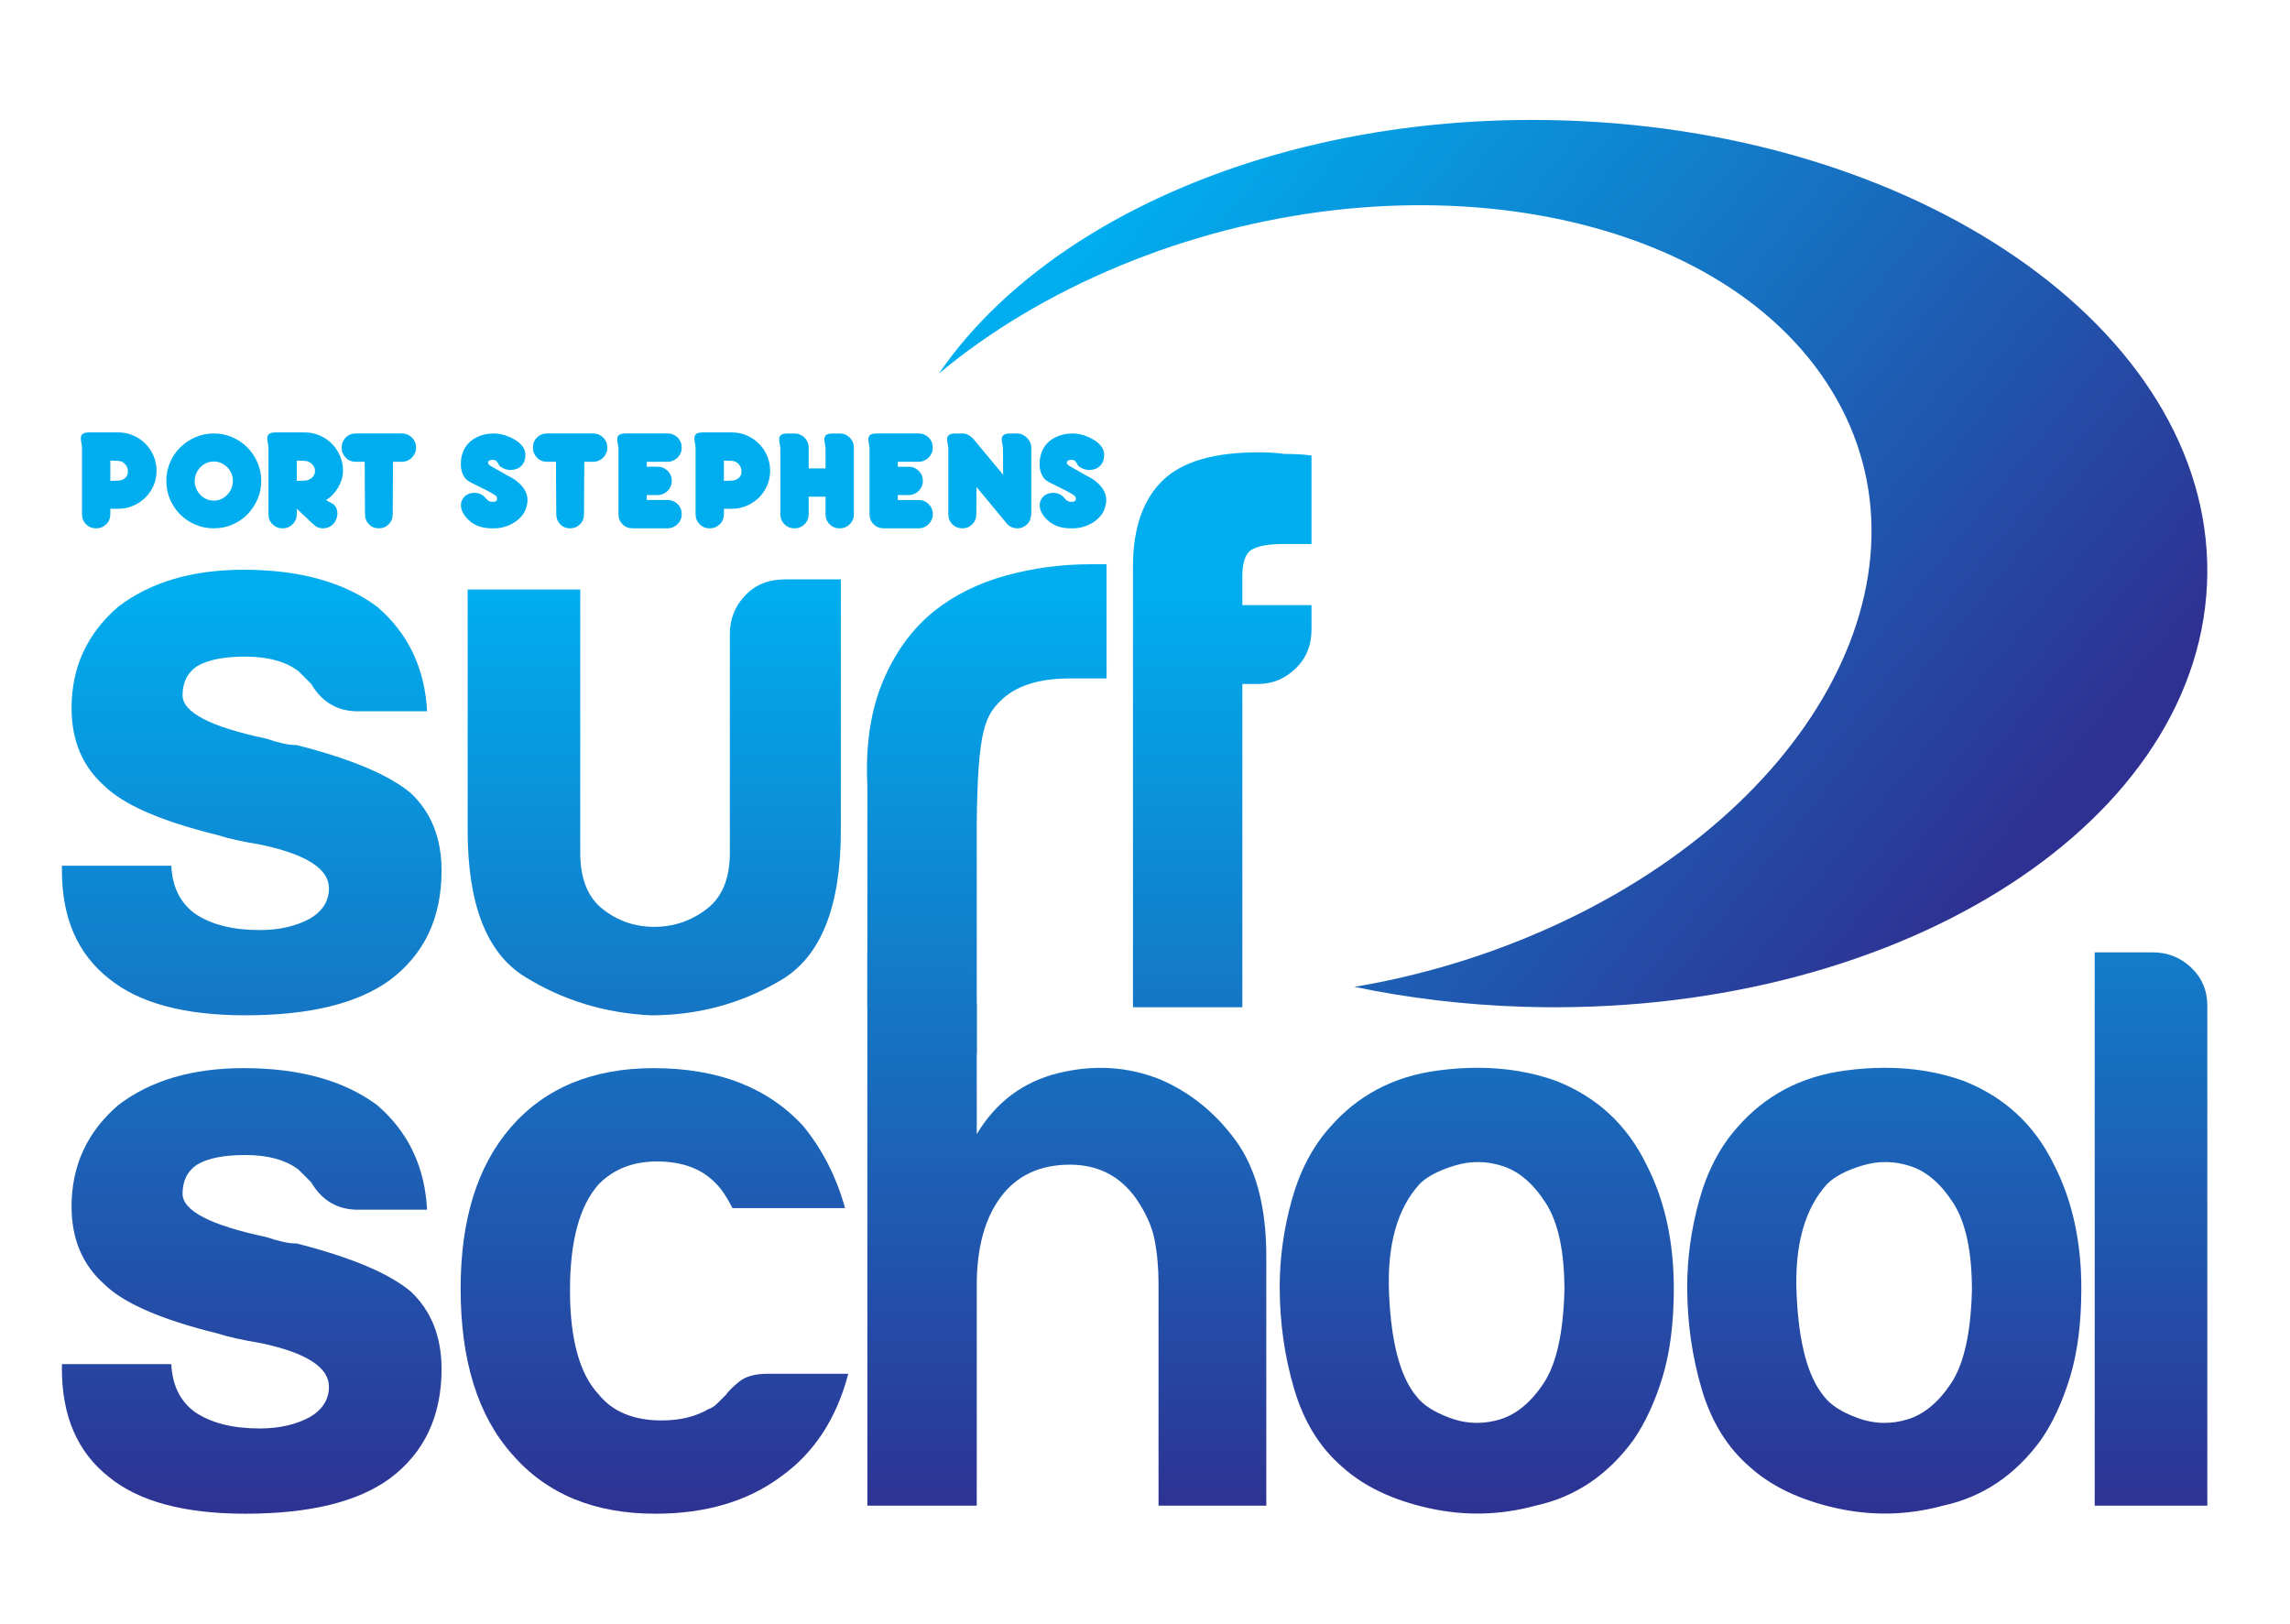 <?xml version="1.0" encoding="utf-8"?>
<!-- Generator: Adobe Illustrator 16.0.0, SVG Export Plug-In . SVG Version: 6.00 Build 0)  -->
<!DOCTYPE svg PUBLIC "-//W3C//DTD SVG 1.1//EN" "http://www.w3.org/Graphics/SVG/1.1/DTD/svg11.dtd">
<svg version="1.1" id="Layer_1" xmlns="http://www.w3.org/2000/svg" xmlns:xlink="http://www.w3.org/1999/xlink" x="0px" y="0px"
	 width="275px" height="195px" viewBox="0 0 275 195" enable-background="new 0 0 275 195" xml:space="preserve">
<g>
	<defs>
		<path id="SVGID_1_" d="M112.753,44.856c6.025-5.021,13.308-9.44,21.665-12.91c33.665-13.982,71.967-7.284,85.542,14.96
			c13.577,22.242-2.71,51.607-36.376,65.588c-6.87,2.852-13.932,4.844-20.938,6.019c6.429,1.343,13.202,2.168,20.215,2.39
			c44.005,1.403,80.793-21.288,82.17-50.681s-33.183-54.356-77.187-55.757c-1.295-0.042-2.584-0.062-3.864-0.062
			C152.462,14.401,125.163,26.751,112.753,44.856"/>
	</defs>
	<clipPath id="SVGID_2_">
		<use xlink:href="#SVGID_1_"  overflow="visible"/>
	</clipPath>
	
		<linearGradient id="SVGID_3_" gradientUnits="userSpaceOnUse" x1="-285.255" y1="399.285" x2="-284.819" y2="399.285" gradientTransform="matrix(279.152 217.738 217.738 -279.152 -7193.32 173583.859)">
		<stop  offset="0" style="stop-color:#00AEEF"/>
		<stop  offset="0.127" style="stop-color:#00AEEF"/>
		<stop  offset="1" style="stop-color:#2E3192"/>
	</linearGradient>
	<polygon clip-path="url(#SVGID_2_)" fill="url(#SVGID_3_)" points="170.875,-60.114 318.736,55.218 208.285,196.82 60.425,81.489 	
		"/>
</g>
<g>
	<defs>
		<path id="SVGID_4_" d="M14.196,72.866c-3.737,3.219-5.602,7.276-5.602,12.169c0,3.862,1.287,6.953,3.864,9.272
			c2.316,2.317,6.888,4.317,13.715,5.988c1.159,0.386,2.897,0.772,5.216,1.159c5.409,1.159,8.113,2.897,8.113,5.216
			c0,1.546-0.774,2.771-2.319,3.669c-1.675,0.903-3.669,1.354-5.988,1.354c-3.22,0-5.794-0.644-7.726-1.932
			c-1.805-1.287-2.771-3.219-2.897-5.794H7.435v0.579c0,5.668,1.866,9.981,5.603,12.941c3.604,2.967,9.079,4.443,16.419,4.443
			c7.727,0,13.523-1.418,17.387-4.25c4.12-3.092,6.182-7.467,6.182-13.135c0-3.864-1.226-6.956-3.671-9.273
			c-2.578-2.188-7.148-4.12-13.715-5.794c-0.517,0-1.063-0.063-1.643-0.194c-0.579-0.126-1.255-0.32-2.028-0.58
			c-6.698-1.416-10.045-3.153-10.045-5.214c0-1.545,0.579-2.704,1.739-3.478c1.285-0.774,3.218-1.158,5.794-1.158
			c2.705,0,4.831,0.578,6.376,1.738c0.513,0.517,1.028,1.032,1.545,1.545c1.285,2.19,3.153,3.284,5.602,3.284h8.306
			c-0.26-5.149-2.254-9.336-5.988-12.556c-3.994-2.962-9.339-4.443-16.033-4.443C23.083,68.423,18.059,69.904,14.196,72.866"/>
	</defs>
	<clipPath id="SVGID_5_">
		<use xlink:href="#SVGID_4_"  overflow="visible"/>
	</clipPath>
	
		<linearGradient id="SVGID_6_" gradientUnits="userSpaceOnUse" x1="-285.375" y1="400.041" x2="-284.939" y2="400.041" gradientTransform="matrix(0 255.125 255.125 0 -102030.328 72877.039)">
		<stop  offset="0" style="stop-color:#00AEEF"/>
		<stop  offset="1" style="stop-color:#2E3192"/>
	</linearGradient>
	<rect x="7.435" y="68.423" clip-path="url(#SVGID_5_)" fill="url(#SVGID_6_)" width="45.59" height="53.508"/>
</g>
<g>
	<defs>
		<path id="SVGID_7_" d="M94.214,69.582c-1.932,0-3.509,0.645-4.732,1.931c-1.226,1.288-1.835,2.833-1.835,4.636v26.271
			c0,3.091-0.936,5.347-2.802,6.762c-1.868,1.419-3.959,2.124-6.277,2.124c-2.319,0-4.379-0.705-6.182-2.124
			c-1.805-1.415-2.705-3.671-2.705-6.762V70.794H56.159v28.923c0,8.884,2.285,14.747,6.857,17.579
			c4.57,2.833,9.625,4.374,15.165,4.635c5.664,0,10.88-1.417,15.646-4.25c4.764-2.831,7.148-8.818,7.148-17.964V69.582H94.214z"/>
	</defs>
	<clipPath id="SVGID_8_">
		<use xlink:href="#SVGID_7_"  overflow="visible"/>
	</clipPath>
	
		<linearGradient id="SVGID_9_" gradientUnits="userSpaceOnUse" x1="-285.375" y1="399.797" x2="-284.94" y2="399.797" gradientTransform="matrix(0 255.126 255.126 0 -101919.914 72877.273)">
		<stop  offset="0" style="stop-color:#00AEEF"/>
		<stop  offset="1" style="stop-color:#2E3192"/>
	</linearGradient>
	<rect x="56.159" y="69.582" clip-path="url(#SVGID_8_)" fill="url(#SVGID_9_)" width="44.816" height="52.349"/>
</g>
<g>
	<defs>
		<path id="SVGID_10_" d="M131.917,67.763h-0.965c-3.477,0-6.858,0.452-10.141,1.351c-3.283,0.903-6.151,2.318-8.597,4.25
			c-2.578,2.061-4.605,4.798-6.083,8.209c-1.483,3.413-2.222,7.631-1.972,12.729v26.737l13.136,5.522v-27.72
			c0.112-11.201,1.035-12.855,2.838-14.661c1.804-1.801,4.571-2.703,8.309-2.703h4.442V67.763H131.917z"/>
	</defs>
	<clipPath id="SVGID_11_">
		<use xlink:href="#SVGID_10_"  overflow="visible"/>
	</clipPath>
	
		<linearGradient id="SVGID_12_" gradientUnits="userSpaceOnUse" x1="-285.375" y1="399.592" x2="-284.94" y2="399.592" gradientTransform="matrix(0 255.127 255.127 0 -101828.562 72877.562)">
		<stop  offset="0" style="stop-color:#00AEEF"/>
		<stop  offset="1" style="stop-color:#2E3192"/>
	</linearGradient>
	<rect x="103.908" y="67.763" clip-path="url(#SVGID_11_)" fill="url(#SVGID_12_)" width="28.975" height="58.799"/>
</g>
<g>
	<defs>
		<path id="SVGID_13_" d="M139.725,57.605c-2.447,2.317-3.67,5.795-3.67,10.431v52.929h13.136V82.138h1.932
			c1.672,0,3.154-0.61,4.443-1.836c1.285-1.222,1.931-2.8,1.931-4.731v-2.897h-8.306v-3.478c0-1.546,0.32-2.573,0.966-3.09
			c0.772-0.512,2.06-0.773,3.863-0.773h3.477V54.708c-0.773-0.127-1.867-0.193-3.283-0.193c-0.772-0.128-1.805-0.194-3.091-0.194
			C145.841,54.32,142.042,55.417,139.725,57.605"/>
	</defs>
	<clipPath id="SVGID_14_">
		<use xlink:href="#SVGID_13_"  overflow="visible"/>
	</clipPath>
	
		<linearGradient id="SVGID_15_" gradientUnits="userSpaceOnUse" x1="-285.375" y1="399.45" x2="-284.94" y2="399.45" gradientTransform="matrix(0 255.129 255.129 0 -101764.508 72878.055)">
		<stop  offset="0" style="stop-color:#00AEEF"/>
		<stop  offset="1" style="stop-color:#2E3192"/>
	</linearGradient>
	<rect x="136.055" y="54.32" clip-path="url(#SVGID_14_)" fill="url(#SVGID_15_)" width="21.441" height="66.645"/>
</g>
<g>
	<defs>
		<path id="SVGID_16_" d="M14.196,132.72c-3.737,3.223-5.602,7.278-5.602,12.17c0,3.864,1.287,6.955,3.864,9.272
			c2.316,2.318,6.888,4.316,13.714,5.987c1.16,0.388,2.898,0.773,5.216,1.16c5.409,1.159,8.113,2.898,8.113,5.216
			c0,1.545-0.774,2.771-2.319,3.669c-1.675,0.902-3.669,1.354-5.988,1.354c-3.22,0-5.794-0.644-7.726-1.933
			c-1.805-1.284-2.771-3.218-2.897-5.794H7.435v0.58c0,5.668,1.866,9.98,5.603,12.942c3.604,2.963,9.079,4.442,16.419,4.442
			c7.727,0,13.522-1.416,17.386-4.25c4.12-3.09,6.182-7.467,6.182-13.135c0-3.864-1.226-6.953-3.671-9.273
			c-2.578-2.188-7.148-4.119-13.715-5.795c-0.517,0-1.063-0.063-1.643-0.193c-0.579-0.127-1.256-0.32-2.028-0.58
			c-6.698-1.415-10.045-3.151-10.045-5.214c0-1.546,0.579-2.705,1.738-3.477c1.286-0.774,3.217-1.159,5.795-1.159
			c2.704,0,4.829,0.579,6.375,1.735c0.513,0.519,1.028,1.034,1.544,1.547c1.286,2.191,3.154,3.285,5.603,3.285h8.306
			c-0.26-5.15-2.254-9.335-5.988-12.558c-3.994-2.961-9.339-4.443-16.033-4.443C23.082,128.276,18.059,129.759,14.196,132.72"/>
	</defs>
	<clipPath id="SVGID_17_">
		<use xlink:href="#SVGID_16_"  overflow="visible"/>
	</clipPath>
	
		<linearGradient id="SVGID_18_" gradientUnits="userSpaceOnUse" x1="-285.375" y1="400.041" x2="-284.939" y2="400.041" gradientTransform="matrix(0 255.131 255.131 0 -102032.422 72878.539)">
		<stop  offset="0" style="stop-color:#00AEEF"/>
		<stop  offset="1" style="stop-color:#2E3192"/>
	</linearGradient>
	<rect x="7.435" y="128.276" clip-path="url(#SVGID_17_)" fill="url(#SVGID_18_)" width="45.59" height="53.51"/>
</g>
<g>
	<defs>
		<path id="SVGID_19_" d="M61.303,135.424c-3.994,4.638-5.988,11.078-5.988,19.317c0,8.63,2.058,15.262,6.18,19.898
			c4.12,4.765,9.853,7.146,17.193,7.146c6.052,0,11.074-1.479,15.067-4.442c3.99-2.832,6.695-6.957,8.113-12.364H92.21
			c-1.545,0-2.706,0.323-3.478,0.968c-0.772,0.644-1.289,1.158-1.545,1.545c-0.386,0.386-0.742,0.742-1.062,1.062
			c-0.324,0.322-0.676,0.55-1.062,0.675c-1.545,0.903-3.414,1.354-5.603,1.354c-3.349,0-5.861-1.03-7.534-3.09
			c-2.317-2.446-3.477-6.634-3.477-12.558c0-5.922,1.159-10.171,3.477-12.75c1.802-1.801,4.121-2.703,6.954-2.703
			c3.091,0,5.472,0.902,7.148,2.703c0.642,0.647,1.285,1.614,1.931,2.899h13.522c-1.032-3.733-2.705-7.018-5.023-9.854
			c-4.25-4.636-10.237-6.954-17.965-6.954C71.153,128.276,65.422,130.662,61.303,135.424"/>
	</defs>
	<clipPath id="SVGID_20_">
		<use xlink:href="#SVGID_19_"  overflow="visible"/>
	</clipPath>
	
		<linearGradient id="SVGID_21_" gradientUnits="userSpaceOnUse" x1="-285.375" y1="399.797" x2="-284.939" y2="399.797" gradientTransform="matrix(0 255.131 255.131 0 -101921.422 72878.539)">
		<stop  offset="0" style="stop-color:#00AEEF"/>
		<stop  offset="1" style="stop-color:#2E3192"/>
	</linearGradient>
	<rect x="55.315" y="128.276" clip-path="url(#SVGID_20_)" fill="url(#SVGID_21_)" width="46.553" height="53.51"/>
</g>
<g>
	<defs>
		<path id="SVGID_22_" d="M104.159,114.37v66.45h13.136v-26.465c0-4.505,0.965-8.046,2.899-10.623
			c1.93-2.575,4.698-3.863,8.306-3.863c3.347,0,5.987,1.351,7.919,4.054c1.16,1.677,1.899,3.317,2.223,4.927
			c0.318,1.611,0.483,3.381,0.483,5.313v26.658h12.942v-29.942c0-5.922-1.226-10.559-3.671-13.908
			c-2.449-3.347-5.476-5.795-9.079-7.34c-3.863-1.546-7.92-1.802-12.169-0.773c-4.25,1.032-7.534,3.478-9.853,7.341v-15.26
			c0-1.649-0.546-3.249-1.932-4.637c-1.288-1.286-2.833-1.931-4.636-1.931H104.159z"/>
	</defs>
	<clipPath id="SVGID_23_">
		<use xlink:href="#SVGID_22_"  overflow="visible"/>
	</clipPath>
	
		<linearGradient id="SVGID_24_" gradientUnits="userSpaceOnUse" x1="-285.375" y1="399.545" x2="-284.939" y2="399.545" gradientTransform="matrix(0 255.13 255.13 0 -101807.609 72878.312)">
		<stop  offset="0" style="stop-color:#00AEEF"/>
		<stop  offset="1" style="stop-color:#2E3192"/>
	</linearGradient>
	<rect x="104.159" y="114.37" clip-path="url(#SVGID_23_)" fill="url(#SVGID_24_)" width="47.908" height="66.45"/>
</g>
<g>
	<defs>
		<path id="SVGID_25_" d="M174.152,170.293c-1.932-0.707-3.283-1.576-4.057-2.608c-1.933-2.317-3.026-6.405-3.285-12.267
			c-0.259-5.858,0.967-10.268,3.67-13.233c0.9-0.899,2.319-1.641,4.251-2.22c1.933-0.579,3.864-0.547,5.797,0.097
			c1.93,0.646,3.636,2.123,5.118,4.443c1.479,2.315,2.221,5.794,2.221,10.43c-0.13,5.152-0.965,8.887-2.51,11.205
			c-1.547,2.317-3.319,3.767-5.313,4.346c-0.9,0.262-1.794,0.392-2.678,0.392C176.285,170.877,175.215,170.683,174.152,170.293
			 M172.607,128.568c-5.283,0.708-9.596,2.993-12.942,6.855c-2.062,2.32-3.575,5.217-4.54,8.693
			c-0.966,3.477-1.449,6.955-1.449,10.432c0,4.25,0.58,8.339,1.739,12.266c1.158,3.931,3.092,7.051,5.794,9.369
			c2.576,2.319,6.019,3.96,10.336,4.925c4.313,0.968,8.596,0.871,12.845-0.288c4.764-1.03,8.693-3.671,11.785-7.921
			c1.415-2.058,2.573-4.568,3.477-7.532c0.898-2.962,1.351-6.503,1.351-10.626c0-5.664-1.095-10.624-3.284-14.872
			c-2.316-4.765-5.924-8.115-10.815-10.048c-2.915-1.058-6.07-1.588-9.47-1.588C175.874,128.233,174.267,128.346,172.607,128.568"/>
	</defs>
	<clipPath id="SVGID_26_">
		<use xlink:href="#SVGID_25_"  overflow="visible"/>
	</clipPath>
	
		<linearGradient id="SVGID_27_" gradientUnits="userSpaceOnUse" x1="-285.376" y1="399.295" x2="-284.94" y2="399.295" gradientTransform="matrix(0 255.129 255.129 0 -101694.445 72878.195)">
		<stop  offset="0" style="stop-color:#00AEEF"/>
		<stop  offset="1" style="stop-color:#2E3192"/>
	</linearGradient>
	<rect x="153.676" y="128.233" clip-path="url(#SVGID_26_)" fill="url(#SVGID_27_)" width="47.326" height="53.843"/>
</g>
<g>
	<defs>
		<path id="SVGID_28_" d="M223.088,170.293c-1.93-0.707-3.283-1.576-4.055-2.608c-1.933-2.317-3.029-6.405-3.284-12.267
			c-0.261-5.858,0.965-10.268,3.67-13.233c0.898-0.899,2.317-1.641,4.25-2.22s3.863-0.547,5.796,0.097
			c1.931,0.646,3.636,2.123,5.118,4.443c1.479,2.315,2.22,5.794,2.22,10.43c-0.128,5.152-0.965,8.887-2.51,11.205
			c-1.545,2.317-3.317,3.767-5.313,4.346c-0.898,0.262-1.791,0.392-2.676,0.392C225.222,170.877,224.151,170.683,223.088,170.293
			 M221.543,128.568c-5.281,0.708-9.596,2.993-12.942,6.855c-2.061,2.32-3.574,5.217-4.539,8.693
			c-0.967,3.477-1.449,6.955-1.449,10.432c0,4.25,0.58,8.339,1.738,12.266c1.16,3.931,3.091,7.051,5.796,9.369
			c2.574,2.319,6.018,3.96,10.334,4.925c4.313,0.968,8.596,0.871,12.847-0.288c4.762-1.03,8.692-3.671,11.782-7.921
			c1.416-2.058,2.575-4.568,3.478-7.532c0.899-2.962,1.354-6.503,1.354-10.626c0-5.664-1.099-10.624-3.286-14.872
			c-2.318-4.765-5.924-8.115-10.817-10.048c-2.915-1.058-6.071-1.588-9.468-1.588C224.812,128.233,223.202,128.346,221.543,128.568"
			/>
	</defs>
	<clipPath id="SVGID_29_">
		<use xlink:href="#SVGID_28_"  overflow="visible"/>
	</clipPath>
	
		<linearGradient id="SVGID_30_" gradientUnits="userSpaceOnUse" x1="-285.376" y1="399.046" x2="-284.94" y2="399.046" gradientTransform="matrix(0 255.129 255.129 0 -101582.195 72878.195)">
		<stop  offset="0" style="stop-color:#00AEEF"/>
		<stop  offset="1" style="stop-color:#2E3192"/>
	</linearGradient>
	<rect x="202.612" y="128.233" clip-path="url(#SVGID_29_)" fill="url(#SVGID_30_)" width="47.329" height="53.843"/>
</g>
<g>
	<defs>
		<path id="SVGID_31_" d="M251.548,114.37v66.45h13.522v-60.076c0-1.802-0.645-3.315-1.932-4.54
			c-1.288-1.223-2.834-1.834-4.636-1.834H251.548z"/>
	</defs>
	<clipPath id="SVGID_32_">
		<use xlink:href="#SVGID_31_"  overflow="visible"/>
	</clipPath>
	
		<linearGradient id="SVGID_33_" gradientUnits="userSpaceOnUse" x1="-285.375" y1="398.885" x2="-284.939" y2="398.885" gradientTransform="matrix(0 255.13 255.13 0 -101508.859 72878.312)">
		<stop  offset="0" style="stop-color:#00AEEF"/>
		<stop  offset="1" style="stop-color:#2E3192"/>
	</linearGradient>
	<rect x="251.548" y="114.37" clip-path="url(#SVGID_32_)" fill="url(#SVGID_33_)" width="13.522" height="66.45"/>
</g>
<g>
	<defs>
		<rect id="SVGID_34_" x="-47.235" y="-31.646" width="366.976" height="259.48"/>
	</defs>
	<clipPath id="SVGID_35_">
		<use xlink:href="#SVGID_34_"  overflow="visible"/>
	</clipPath>
	<path clip-path="url(#SVGID_35_)" fill="#00AEEF" d="M18.801,56.523c0,0.639-0.122,1.236-0.362,1.79
		c-0.242,0.554-0.569,1.037-0.985,1.447c-0.417,0.41-0.904,0.735-1.466,0.977c-0.561,0.241-1.154,0.362-1.781,0.362h-0.958v0.651
		c0,0.482-0.166,0.886-0.497,1.212c-0.333,0.325-0.732,0.488-1.202,0.488c-0.483,0-0.887-0.163-1.212-0.488
		c-0.327-0.326-0.489-0.729-0.489-1.212v-7.994c-0.013-0.216-0.042-0.435-0.09-0.652c-0.048-0.217-0.063-0.413-0.045-0.587
		c0.018-0.175,0.1-0.316,0.244-0.426c0.145-0.108,0.416-0.162,0.813-0.162h3.437c0.627,0,1.221,0.12,1.781,0.362
		c0.562,0.241,1.049,0.57,1.466,0.986c0.416,0.417,0.744,0.904,0.985,1.465C18.679,55.303,18.801,55.896,18.801,56.523
		 M15.363,56.614c0-0.326-0.111-0.615-0.334-0.868c-0.224-0.254-0.497-0.386-0.823-0.398l-0.958-0.037v2.442l0.958-0.036
		c0.326-0.011,0.6-0.118,0.823-0.316C15.252,57.202,15.363,56.939,15.363,56.614"/>
	<path clip-path="url(#SVGID_35_)" fill="#00AEEF" d="M19.976,57.753c0-0.784,0.147-1.521,0.442-2.215
		c0.296-0.693,0.703-1.296,1.222-1.809c0.518-0.512,1.124-0.918,1.818-1.221c0.692-0.301,1.431-0.452,2.215-0.452
		c0.783,0,1.522,0.15,2.215,0.452c0.693,0.303,1.295,0.709,1.808,1.221c0.513,0.513,0.92,1.116,1.222,1.809
		c0.301,0.694,0.452,1.431,0.452,2.215s-0.15,1.522-0.452,2.215c-0.302,0.694-0.708,1.3-1.222,1.818
		c-0.512,0.519-1.114,0.925-1.808,1.22c-0.693,0.296-1.432,0.443-2.215,0.443c-0.784,0-1.523-0.147-2.215-0.443
		c-0.694-0.295-1.3-0.701-1.818-1.22c-0.52-0.518-0.926-1.124-1.222-1.818C20.123,59.275,19.976,58.537,19.976,57.753
		 M23.376,57.753c0,0.313,0.06,0.615,0.181,0.904c0.12,0.29,0.283,0.543,0.489,0.76c0.205,0.217,0.449,0.389,0.732,0.515
		c0.284,0.127,0.582,0.191,0.896,0.191c0.313,0,0.608-0.064,0.885-0.191c0.278-0.125,0.521-0.298,0.732-0.515
		c0.21-0.217,0.377-0.471,0.498-0.76c0.12-0.289,0.18-0.59,0.18-0.904s-0.061-0.612-0.18-0.895
		c-0.121-0.283-0.288-0.531-0.498-0.742c-0.211-0.212-0.455-0.379-0.732-0.506c-0.277-0.127-0.572-0.19-0.885-0.19
		c-0.314,0-0.612,0.063-0.896,0.19c-0.283,0.127-0.527,0.297-0.732,0.515c-0.206,0.217-0.369,0.47-0.489,0.76
		c-0.121,0.289-0.181,0.591-0.181,0.904V57.753z"/>
	<path clip-path="url(#SVGID_35_)" fill="#00AEEF" d="M35.639,61.099v0.651c0,0.482-0.166,0.886-0.499,1.212
		c-0.331,0.325-0.731,0.488-1.201,0.488c-0.483,0-0.888-0.163-1.213-0.488c-0.325-0.326-0.488-0.729-0.488-1.212v-7.994
		c-0.013-0.216-0.042-0.435-0.091-0.652c-0.047-0.217-0.063-0.413-0.044-0.587c0.017-0.175,0.098-0.316,0.243-0.426
		c0.145-0.108,0.416-0.162,0.814-0.162h3.437c0.626,0,1.221,0.12,1.781,0.362c0.562,0.241,1.049,0.57,1.466,0.986
		c0.416,0.417,0.744,0.904,0.985,1.465c0.241,0.561,0.362,1.154,0.362,1.781c0,0.361-0.055,0.718-0.163,1.067
		c-0.108,0.35-0.256,0.682-0.443,0.995c-0.187,0.313-0.405,0.597-0.652,0.85c-0.248,0.253-0.509,0.458-0.787,0.616l0.832,0.47
		c0.192,0.132,0.332,0.301,0.417,0.506c0.083,0.205,0.126,0.419,0.126,0.642c0,0.224-0.045,0.45-0.135,0.678
		c-0.091,0.23-0.215,0.429-0.37,0.598c-0.338,0.325-0.736,0.495-1.194,0.506c-0.459,0.012-0.863-0.157-1.213-0.506L35.639,61.099z
		 M37.827,56.56c0-0.325-0.124-0.605-0.371-0.841c-0.247-0.235-0.534-0.358-0.859-0.371l-0.958-0.037v2.442l0.958-0.036
		c0.325-0.011,0.612-0.126,0.859-0.344C37.703,57.156,37.827,56.885,37.827,56.56"/>
	<path clip-path="url(#SVGID_35_)" fill="#00AEEF" d="M48.262,52.056c0.47,0,0.872,0.163,1.203,0.488
		c0.332,0.326,0.498,0.729,0.498,1.212c0,0.241-0.045,0.465-0.136,0.669c-0.09,0.205-0.21,0.383-0.361,0.534
		c-0.15,0.15-0.331,0.271-0.542,0.361c-0.211,0.09-0.433,0.136-0.661,0.136h-1.066l-0.037,6.293c0,0.482-0.16,0.886-0.479,1.212
		c-0.32,0.324-0.714,0.487-1.185,0.487c-0.482,0-0.88-0.163-1.193-0.487c-0.314-0.326-0.471-0.73-0.471-1.212l-0.037-6.293h-1.066
		c-0.482,0-0.886-0.167-1.212-0.498c-0.325-0.333-0.488-0.732-0.488-1.203c0-0.482,0.163-0.886,0.488-1.212
		c0.326-0.326,0.729-0.488,1.212-0.488H48.262z"/>
	<path clip-path="url(#SVGID_35_)" fill="#00AEEF" d="M55.37,55.221c0.048-0.445,0.168-0.862,0.363-1.248
		c0.192-0.386,0.46-0.721,0.804-1.004c0.343-0.283,0.754-0.506,1.229-0.67c0.476-0.163,1.017-0.244,1.619-0.244
		c0.229,0,0.498,0.033,0.806,0.1c0.307,0.066,0.615,0.163,0.922,0.289c0.308,0.127,0.603,0.283,0.887,0.471
		c0.282,0.187,0.515,0.394,0.695,0.625c0.146,0.168,0.25,0.358,0.317,0.568c0.066,0.212,0.093,0.43,0.082,0.651
		c-0.012,0.224-0.058,0.438-0.135,0.644c-0.079,0.205-0.197,0.385-0.353,0.541c-0.169,0.169-0.362,0.293-0.579,0.371
		c-0.218,0.079-0.441,0.121-0.67,0.127c-0.229,0.005-0.455-0.027-0.678-0.1c-0.223-0.071-0.425-0.181-0.606-0.325
		c-0.072-0.061-0.133-0.136-0.181-0.227c-0.048-0.09-0.1-0.177-0.154-0.263c-0.054-0.083-0.124-0.155-0.208-0.216
		c-0.084-0.061-0.199-0.09-0.344-0.09c-0.182,0-0.32,0.027-0.417,0.082c-0.096,0.054-0.151,0.12-0.163,0.199s0.012,0.16,0.073,0.244
		c0.061,0.084,0.144,0.156,0.253,0.217l2.008,1.139c0.53,0.253,0.964,0.531,1.302,0.832c0.338,0.302,0.594,0.607,0.769,0.914
		c0.175,0.308,0.28,0.615,0.316,0.922c0.037,0.309,0.018,0.601-0.054,0.878c-0.097,0.495-0.292,0.919-0.587,1.275
		c-0.297,0.355-0.631,0.645-1.005,0.868s-0.762,0.389-1.167,0.497c-0.404,0.109-0.768,0.163-1.094,0.163
		c-0.76,0.012-1.357-0.057-1.791-0.208c-0.434-0.151-0.783-0.328-1.049-0.534c-0.253-0.192-0.479-0.412-0.678-0.66
		c-0.199-0.247-0.347-0.506-0.443-0.776c-0.097-0.272-0.127-0.543-0.091-0.815c0.036-0.271,0.157-0.527,0.363-0.769
		c0.108-0.133,0.268-0.247,0.479-0.344c0.211-0.096,0.439-0.149,0.688-0.162c0.247-0.011,0.5,0.033,0.759,0.136
		s0.498,0.286,0.714,0.552c0.169,0.217,0.356,0.341,0.562,0.371c0.205,0.03,0.355,0.034,0.452,0.009
		c0.193-0.036,0.296-0.15,0.308-0.344c0.011-0.191-0.091-0.354-0.308-0.487c-0.228-0.145-0.582-0.341-1.057-0.588
		c-0.477-0.247-1.029-0.521-1.656-0.823c-0.133-0.061-0.287-0.147-0.461-0.261c-0.175-0.116-0.332-0.278-0.47-0.489
		c-0.139-0.21-0.247-0.479-0.326-0.805C55.336,56.125,55.321,55.716,55.37,55.221"/>
	<path clip-path="url(#SVGID_35_)" fill="#00AEEF" d="M71.231,52.056c0.471,0,0.871,0.163,1.203,0.488
		c0.331,0.326,0.497,0.729,0.497,1.212c0,0.241-0.046,0.465-0.135,0.669c-0.09,0.205-0.211,0.383-0.361,0.534
		c-0.151,0.15-0.332,0.271-0.543,0.361c-0.211,0.09-0.431,0.136-0.66,0.136h-1.067l-0.037,6.293c0,0.482-0.159,0.886-0.479,1.212
		c-0.32,0.324-0.714,0.487-1.185,0.487c-0.482,0-0.88-0.163-1.194-0.487c-0.314-0.326-0.47-0.73-0.47-1.212l-0.037-6.293h-1.067
		c-0.483,0-0.887-0.167-1.212-0.498c-0.325-0.333-0.488-0.732-0.488-1.203c0-0.482,0.163-0.886,0.488-1.212
		c0.325-0.326,0.729-0.488,1.212-0.488H71.231z"/>
	<path clip-path="url(#SVGID_35_)" fill="#00AEEF" d="M80.167,52.056c0.47,0,0.87,0.163,1.202,0.488
		c0.332,0.326,0.498,0.729,0.498,1.212c0,0.241-0.045,0.465-0.135,0.669c-0.091,0.205-0.212,0.383-0.363,0.534
		c-0.15,0.15-0.332,0.271-0.542,0.361c-0.212,0.09-0.431,0.136-0.66,0.136H77.67v0.596h1.302c0.47,0,0.872,0.163,1.202,0.489
		c0.333,0.325,0.499,0.729,0.499,1.211c0,0.241-0.045,0.465-0.136,0.669c-0.09,0.205-0.21,0.382-0.362,0.534
		c-0.151,0.15-0.331,0.271-0.542,0.361c-0.21,0.091-0.431,0.136-0.66,0.136H77.67v0.597h2.496c0.47,0,0.87,0.162,1.202,0.487
		c0.332,0.327,0.498,0.73,0.498,1.212c0,0.241-0.045,0.464-0.135,0.67c-0.091,0.204-0.212,0.381-0.363,0.533
		c-0.15,0.151-0.332,0.271-0.542,0.361c-0.212,0.09-0.431,0.135-0.66,0.135h-4.197c-0.481,0-0.886-0.163-1.211-0.487
		c-0.325-0.326-0.488-0.73-0.488-1.212v-7.867c-0.012-0.217-0.043-0.435-0.09-0.651c-0.049-0.217-0.064-0.413-0.045-0.588
		c0.018-0.173,0.099-0.315,0.245-0.425c0.145-0.108,0.416-0.163,0.813-0.163H80.167z"/>
	<path clip-path="url(#SVGID_35_)" fill="#00AEEF" d="M92.483,56.523c0,0.639-0.121,1.236-0.362,1.79
		c-0.242,0.554-0.57,1.037-0.985,1.447c-0.417,0.41-0.905,0.735-1.466,0.977c-0.561,0.241-1.154,0.362-1.782,0.362H86.93v0.651
		c0,0.482-0.166,0.886-0.498,1.212c-0.331,0.325-0.732,0.488-1.202,0.488c-0.483,0-0.886-0.163-1.212-0.488
		c-0.325-0.326-0.489-0.729-0.489-1.212v-7.994c-0.011-0.216-0.041-0.435-0.089-0.652c-0.048-0.217-0.063-0.413-0.046-0.587
		c0.02-0.175,0.101-0.316,0.245-0.426c0.144-0.108,0.417-0.162,0.814-0.162h3.436c0.628,0,1.221,0.12,1.782,0.362
		c0.561,0.241,1.049,0.57,1.466,0.986c0.415,0.417,0.744,0.904,0.985,1.465C92.362,55.303,92.483,55.896,92.483,56.523
		 M89.046,56.614c0-0.326-0.111-0.615-0.335-0.868c-0.223-0.254-0.497-0.386-0.823-0.398l-0.958-0.037v2.442l0.958-0.036
		c0.326-0.011,0.6-0.118,0.823-0.316C88.935,57.202,89.046,56.939,89.046,56.614"/>
	<path clip-path="url(#SVGID_35_)" fill="#00AEEF" d="M99.138,59.652h-2.026v2.098c0,0.482-0.166,0.886-0.497,1.212
		c-0.332,0.325-0.733,0.488-1.204,0.488c-0.482,0-0.885-0.163-1.211-0.488c-0.325-0.326-0.487-0.73-0.487-1.212v-7.867
		c-0.013-0.217-0.043-0.435-0.092-0.651c-0.047-0.217-0.063-0.413-0.044-0.588c0.017-0.174,0.098-0.315,0.244-0.425
		c0.144-0.108,0.416-0.163,0.814-0.163h0.777c0.23,0,0.45,0.045,0.66,0.136c0.212,0.09,0.393,0.211,0.544,0.361
		c0.15,0.152,0.271,0.332,0.361,0.543c0.09,0.21,0.135,0.431,0.135,0.66v2.496h2.026v-2.369c-0.012-0.217-0.042-0.435-0.09-0.651
		c-0.048-0.217-0.063-0.413-0.045-0.588c0.018-0.174,0.1-0.315,0.244-0.425c0.145-0.108,0.417-0.163,0.814-0.163h0.777
		c0.471,0,0.872,0.166,1.203,0.497c0.332,0.332,0.498,0.733,0.498,1.203v7.994c0,0.482-0.166,0.886-0.498,1.212
		c-0.331,0.325-0.732,0.488-1.203,0.488c-0.483,0-0.887-0.163-1.212-0.488c-0.324-0.326-0.488-0.73-0.488-1.212V59.652z"/>
	<path clip-path="url(#SVGID_35_)" fill="#00AEEF" d="M110.315,52.056c0.471,0,0.87,0.163,1.203,0.488
		c0.331,0.326,0.497,0.729,0.497,1.212c0,0.241-0.045,0.465-0.134,0.669c-0.092,0.205-0.212,0.383-0.363,0.534
		c-0.151,0.15-0.333,0.271-0.542,0.361c-0.211,0.09-0.433,0.136-0.661,0.136h-2.497v0.596h1.304c0.47,0,0.87,0.163,1.202,0.489
		c0.332,0.325,0.498,0.729,0.498,1.211c0,0.241-0.044,0.465-0.136,0.669c-0.089,0.205-0.211,0.382-0.361,0.534
		c-0.15,0.15-0.333,0.271-0.543,0.361c-0.209,0.091-0.43,0.136-0.659,0.136h-1.304v0.597h2.497c0.471,0,0.87,0.162,1.203,0.487
		c0.331,0.327,0.497,0.73,0.497,1.212c0,0.241-0.045,0.464-0.134,0.67c-0.092,0.204-0.212,0.381-0.363,0.533
		c-0.151,0.151-0.333,0.271-0.542,0.361c-0.211,0.09-0.433,0.135-0.661,0.135h-4.196c-0.482,0-0.886-0.163-1.212-0.487
		c-0.326-0.326-0.488-0.73-0.488-1.212v-7.867c-0.012-0.217-0.042-0.435-0.09-0.651c-0.048-0.217-0.063-0.413-0.045-0.588
		c0.018-0.173,0.099-0.315,0.244-0.425c0.145-0.108,0.417-0.163,0.814-0.163H110.315z"/>
	<path clip-path="url(#SVGID_35_)" fill="#00AEEF" d="M123.845,61.551c0,0.265-0.037,0.521-0.109,0.769
		c-0.073,0.247-0.212,0.467-0.416,0.66c-0.182,0.169-0.377,0.292-0.588,0.371c-0.212,0.078-0.426,0.111-0.642,0.099
		c-0.218-0.011-0.429-0.063-0.633-0.153c-0.205-0.091-0.386-0.226-0.542-0.407l-3.653-4.413l-0.019,3.274
		c0,0.482-0.16,0.886-0.479,1.211c-0.319,0.325-0.714,0.488-1.185,0.488c-0.481,0-0.887-0.163-1.211-0.488
		c-0.327-0.326-0.487-0.729-0.487-1.211v-7.867c-0.013-0.218-0.044-0.435-0.091-0.652c-0.048-0.217-0.065-0.413-0.045-0.588
		c0.018-0.173,0.099-0.315,0.245-0.425c0.145-0.108,0.415-0.163,0.813-0.163h0.777c0.265,0,0.507,0.063,0.723,0.19
		c0.218,0.126,0.429,0.298,0.634,0.515c0.036,0.049,0.086,0.113,0.153,0.191c0.067,0.078,0.173,0.204,0.317,0.38
		c0.144,0.174,0.346,0.418,0.604,0.731c0.26,0.314,0.589,0.708,0.987,1.186c0.398,0.476,0.887,1.064,1.466,1.762l-0.02-3.074
		c0-0.217-0.026-0.437-0.082-0.66c-0.054-0.224-0.074-0.426-0.063-0.606c0.012-0.181,0.093-0.328,0.245-0.443
		c0.15-0.115,0.425-0.172,0.822-0.172h0.778c0.216,0,0.427,0.045,0.632,0.136s0.386,0.214,0.543,0.371
		c0.156,0.157,0.283,0.337,0.38,0.542c0.095,0.205,0.145,0.423,0.145,0.652V61.551z"/>
	<path clip-path="url(#SVGID_35_)" fill="#00AEEF" d="M124.874,55.221c0.048-0.445,0.169-0.862,0.361-1.248
		c0.194-0.386,0.461-0.721,0.806-1.004c0.343-0.283,0.752-0.506,1.23-0.67c0.477-0.163,1.016-0.244,1.618-0.244
		c0.229,0,0.496,0.033,0.805,0.1c0.308,0.066,0.615,0.163,0.922,0.289c0.31,0.127,0.604,0.283,0.887,0.471
		c0.283,0.187,0.514,0.394,0.695,0.625c0.146,0.168,0.251,0.358,0.318,0.568c0.067,0.212,0.092,0.43,0.08,0.651
		c-0.012,0.224-0.057,0.438-0.135,0.644c-0.078,0.205-0.196,0.385-0.353,0.541c-0.169,0.169-0.361,0.293-0.579,0.371
		c-0.218,0.079-0.439,0.121-0.669,0.127c-0.228,0.005-0.456-0.027-0.678-0.1c-0.223-0.071-0.424-0.181-0.606-0.325
		c-0.072-0.061-0.133-0.136-0.18-0.227c-0.05-0.09-0.1-0.177-0.154-0.263c-0.054-0.083-0.124-0.155-0.208-0.216
		c-0.084-0.061-0.199-0.09-0.344-0.09c-0.181,0-0.319,0.027-0.416,0.082c-0.097,0.054-0.15,0.12-0.163,0.199s0.012,0.16,0.071,0.244
		c0.061,0.084,0.146,0.156,0.253,0.217l2.007,1.139c0.531,0.253,0.967,0.531,1.303,0.832c0.336,0.302,0.593,0.607,0.769,0.914
		c0.174,0.308,0.278,0.615,0.315,0.922c0.036,0.309,0.018,0.601-0.055,0.878c-0.095,0.495-0.293,0.919-0.587,1.275
		c-0.296,0.355-0.63,0.645-1.003,0.868c-0.374,0.223-0.762,0.389-1.167,0.497c-0.404,0.109-0.768,0.163-1.094,0.163
		c-0.759,0.012-1.355-0.057-1.792-0.208c-0.432-0.151-0.782-0.328-1.046-0.534c-0.254-0.192-0.481-0.412-0.679-0.66
		c-0.199-0.247-0.349-0.506-0.445-0.776c-0.095-0.272-0.125-0.543-0.09-0.815c0.036-0.271,0.158-0.527,0.361-0.769
		c0.109-0.133,0.269-0.247,0.48-0.344c0.211-0.096,0.44-0.149,0.686-0.162c0.247-0.011,0.501,0.033,0.761,0.136
		c0.259,0.103,0.497,0.286,0.715,0.552c0.169,0.217,0.356,0.341,0.56,0.371c0.205,0.03,0.355,0.034,0.453,0.009
		c0.192-0.036,0.295-0.15,0.308-0.344c0.012-0.191-0.091-0.354-0.308-0.487c-0.229-0.145-0.583-0.341-1.057-0.588
		c-0.478-0.247-1.029-0.521-1.656-0.823c-0.133-0.061-0.286-0.147-0.461-0.261c-0.175-0.116-0.333-0.278-0.471-0.489
		c-0.138-0.21-0.247-0.479-0.325-0.805C124.841,56.125,124.827,55.716,124.874,55.221"/>
</g>
</svg>
